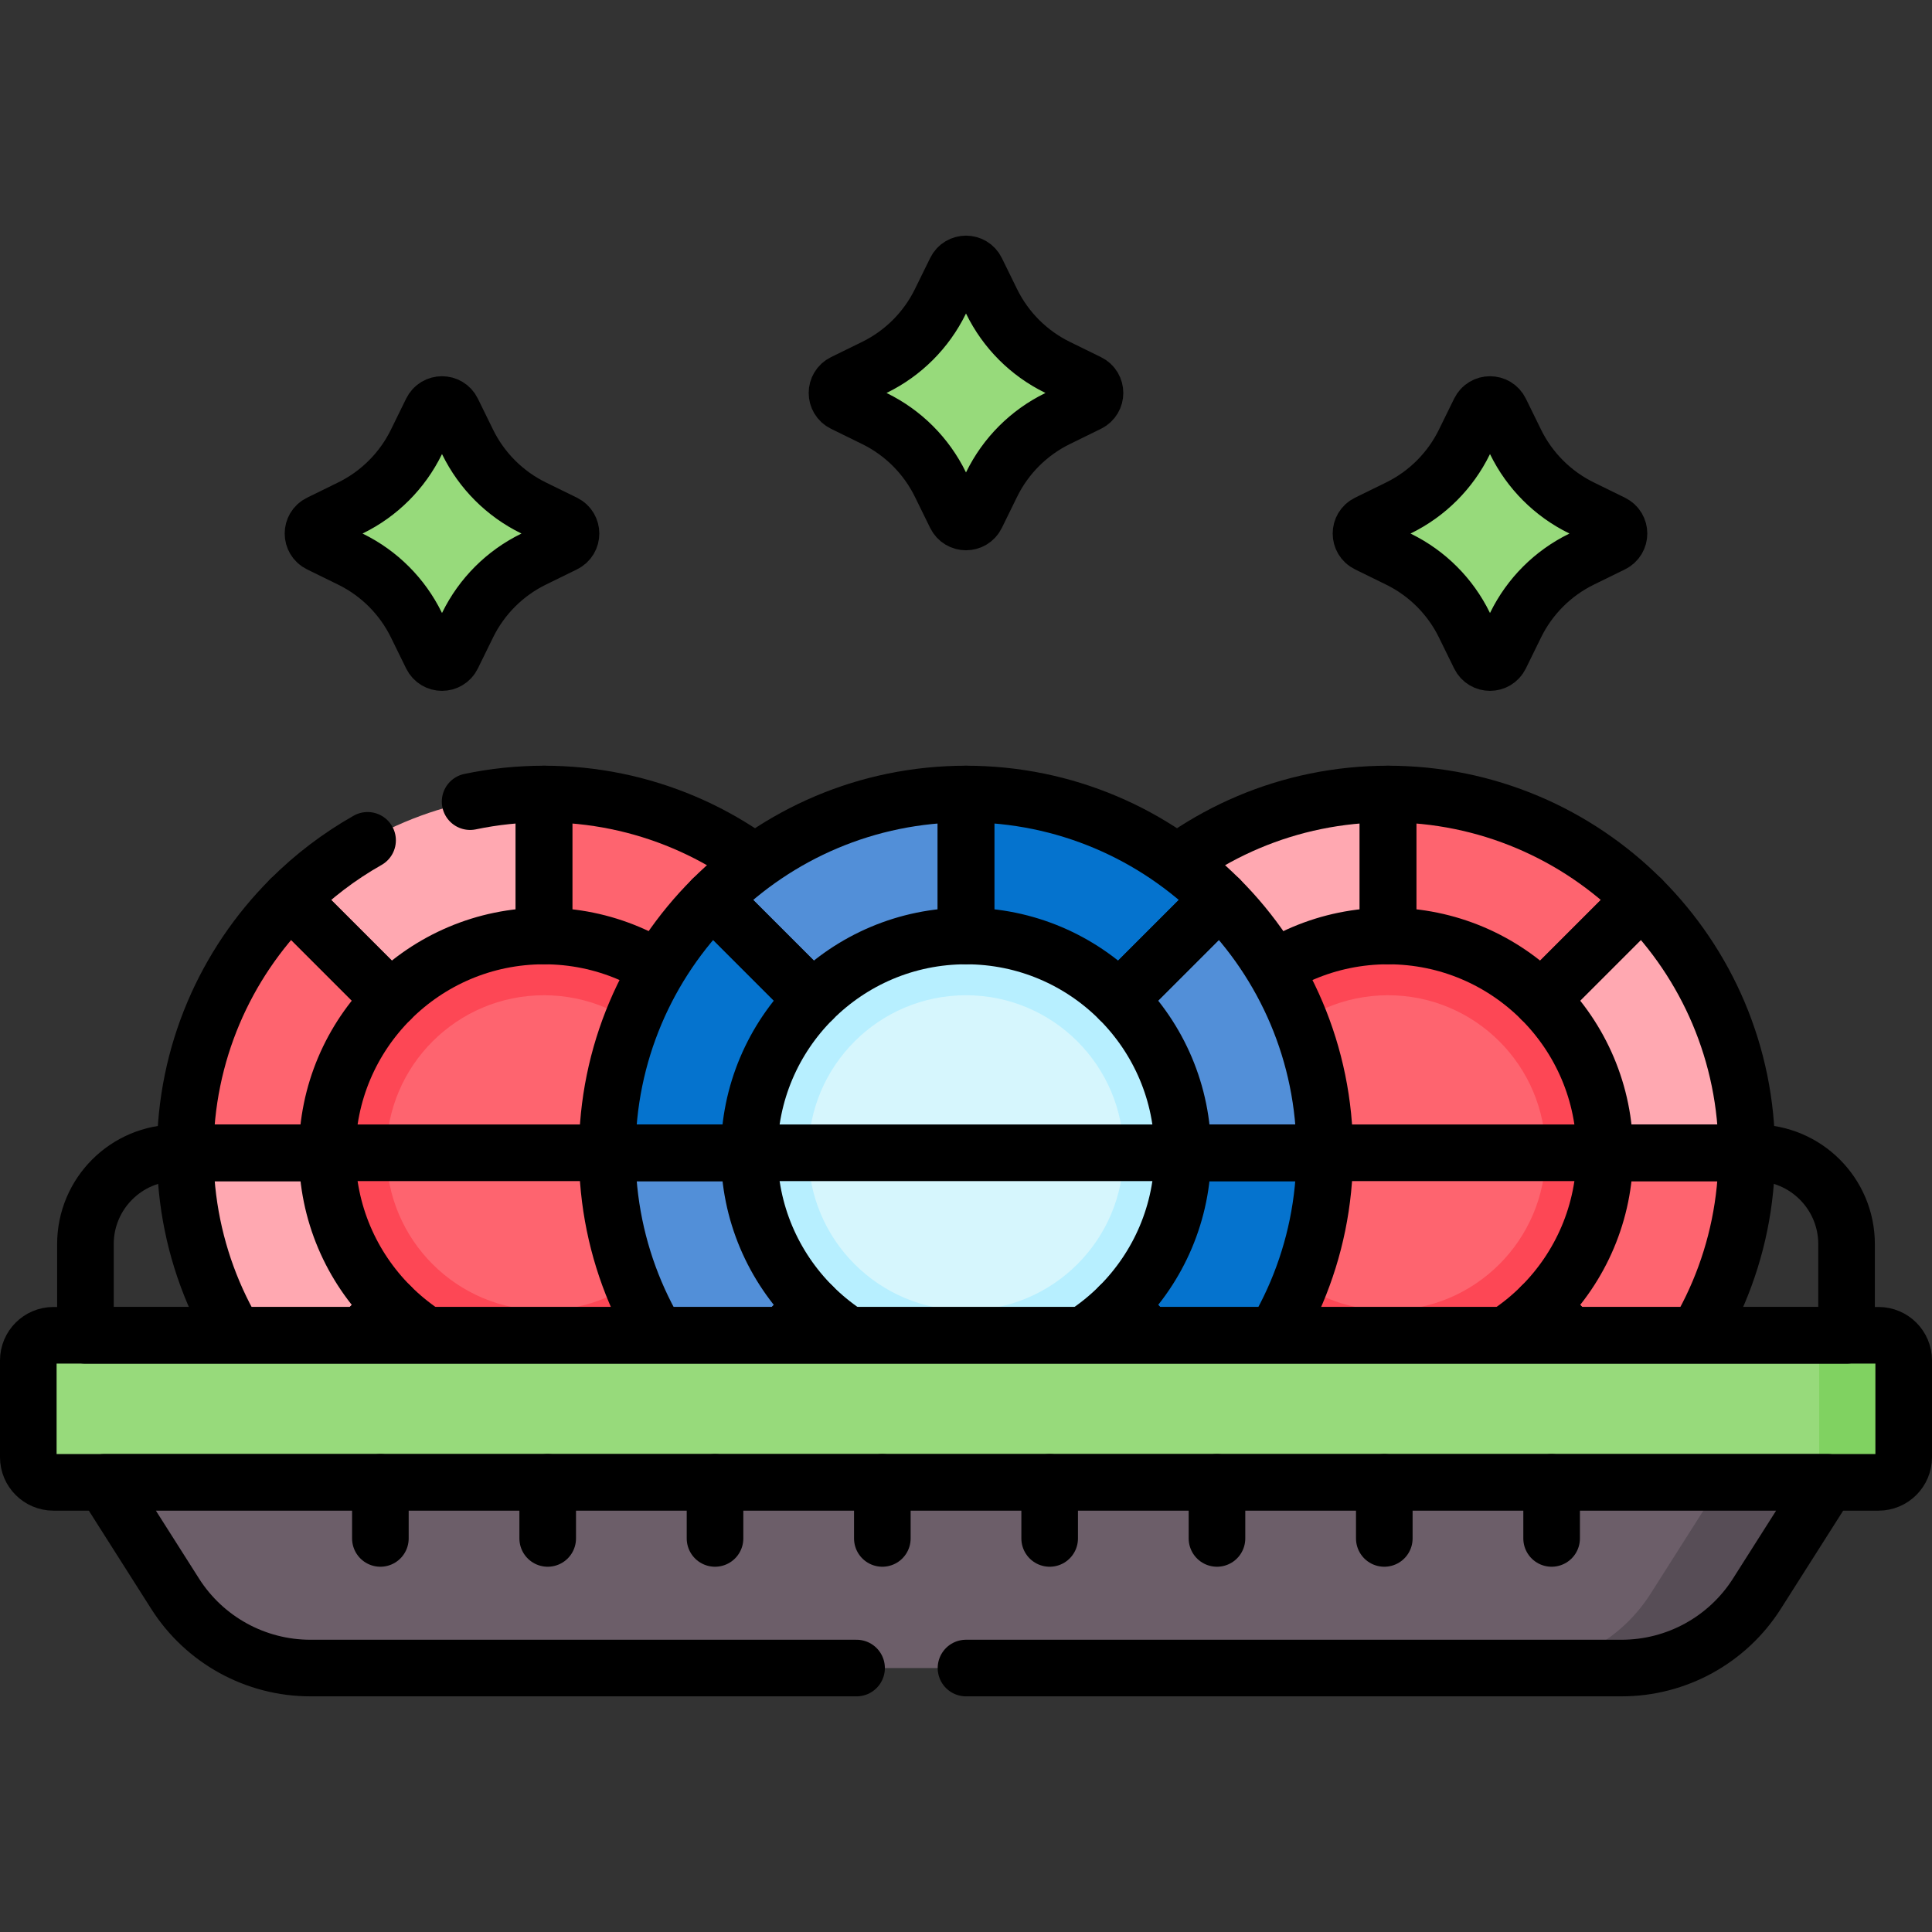 <?xml version="1.0" encoding="UTF-8"?>
<svg xmlns="http://www.w3.org/2000/svg" xmlns:xlink="http://www.w3.org/1999/xlink" version="1.1" id="Capa_1" x="0px" y="0px" viewBox="0 0 512 512" style="enable-background:new 0 0 512 512;" xml:space="preserve" width="512" height="512">
<rect x="0" y="0" width="512" height="512" fill="#333333" stroke="none"/>
<g>
	<g>
		<g>
			<circle style="fill:#FD4755;" cx="144.162" cy="305.5" r="63.527"/>
			<circle style="fill:#FE646F;" cx="144.162" cy="305.5" r="41.75"/>
			<g>
				<path style="fill:#FFA8B1;" d="M201.614,305.5h37.625c0-26.255-10.642-50.024-27.847-67.23l-26.605,26.605&#10;&#9;&#9;&#9;&#9;&#9;C195.184,275.272,201.614,289.635,201.614,305.5z"/>
				<path style="fill:#FE646F;" d="M103.537,264.875L76.933,238.27c-17.206,17.206-27.847,40.975-27.847,67.23H86.71&#10;&#9;&#9;&#9;&#9;&#9;C86.71,289.635,93.141,275.272,103.537,264.875z"/>
				<path style="fill:#FE646F;" d="M184.787,264.875l26.605-26.605c-17.206-17.206-40.975-27.848-67.23-27.848v37.625&#10;&#9;&#9;&#9;&#9;&#9;C160.027,248.048,174.39,254.478,184.787,264.875z"/>
				<path style="fill:#FFA8B1;" d="M144.162,248.048v-37.625c-26.255,0-50.024,10.642-67.23,27.848l26.605,26.605&#10;&#9;&#9;&#9;&#9;&#9;C113.934,254.478,128.297,248.048,144.162,248.048z"/>
				<path style="fill:#FFA8B1;" d="M144.162,362.952v37.625c26.255,0,50.024-10.642,67.23-27.848l-26.605-26.605&#10;&#9;&#9;&#9;&#9;&#9;C174.39,356.521,160.027,362.952,144.162,362.952z"/>
				<path style="fill:#FE646F;" d="M201.614,305.5c0,15.865-6.431,30.228-16.827,40.625l26.605,26.605&#10;&#9;&#9;&#9;&#9;&#9;c17.206-17.206,27.847-40.975,27.847-67.23H201.614z"/>
				<path style="fill:#FE646F;" d="M103.537,346.125L76.933,372.73c17.206,17.206,40.975,27.848,67.23,27.848v-37.625&#10;&#9;&#9;&#9;&#9;&#9;C128.297,362.952,113.934,356.521,103.537,346.125z"/>
				<path style="fill:#FFA8B1;" d="M86.71,305.5H49.085c0,26.255,10.642,50.024,27.847,67.23l26.605-26.605&#10;&#9;&#9;&#9;&#9;&#9;C93.141,335.728,86.71,321.365,86.71,305.5z"/>
			</g>
			<g>
				<path style="fill:none;stroke:#000000;stroke-width:15;stroke-linecap:round;stroke-linejoin:round;stroke-miterlimit:10;" d="&#10;&#9;&#9;&#9;&#9;&#9;M201.614,305.5h37.625c0-26.255-10.642-50.024-27.847-67.23l-26.605,26.605C195.184,275.272,201.614,289.635,201.614,305.5z"/>
				<path style="fill:none;stroke:#000000;stroke-width:15;stroke-linecap:round;stroke-linejoin:round;stroke-miterlimit:10;" d="&#10;&#9;&#9;&#9;&#9;&#9;M103.537,264.875L76.933,238.27c-17.206,17.206-27.847,40.975-27.847,67.23H86.71C86.71,289.635,93.141,275.272,103.537,264.875&#10;&#9;&#9;&#9;&#9;&#9;z"/>
				<path style="fill:none;stroke:#000000;stroke-width:15;stroke-linecap:round;stroke-linejoin:round;stroke-miterlimit:10;" d="&#10;&#9;&#9;&#9;&#9;&#9;M184.787,264.875l26.605-26.605c-17.206-17.206-40.975-27.848-67.23-27.848v37.625&#10;&#9;&#9;&#9;&#9;&#9;C160.027,248.048,174.39,254.478,184.787,264.875z"/>
				<path style="fill:none;stroke:#000000;stroke-width:15;stroke-linecap:round;stroke-linejoin:round;stroke-miterlimit:10;" d="&#10;&#9;&#9;&#9;&#9;&#9;M144.162,362.952v37.625c26.255,0,50.024-10.642,67.23-27.848l-26.605-26.605C174.39,356.521,160.027,362.952,144.162,362.952z"/>
				<path style="fill:none;stroke:#000000;stroke-width:15;stroke-linecap:round;stroke-linejoin:round;stroke-miterlimit:10;" d="&#10;&#9;&#9;&#9;&#9;&#9;M201.614,305.5c0,15.865-6.431,30.228-16.827,40.625l26.605,26.605c17.206-17.206,27.847-40.975,27.847-67.23H201.614z"/>
				<path style="fill:none;stroke:#000000;stroke-width:15;stroke-linecap:round;stroke-linejoin:round;stroke-miterlimit:10;" d="&#10;&#9;&#9;&#9;&#9;&#9;M103.537,346.125L76.933,372.73c17.206,17.206,40.975,27.848,67.23,27.848v-37.625&#10;&#9;&#9;&#9;&#9;&#9;C128.297,362.952,113.934,356.521,103.537,346.125z"/>
				<path style="fill:none;stroke:#000000;stroke-width:15;stroke-linecap:round;stroke-linejoin:round;stroke-miterlimit:10;" d="&#10;&#9;&#9;&#9;&#9;&#9;M86.71,305.5H49.085c0,26.255,10.642,50.024,27.847,67.23l26.605-26.605C93.141,335.728,86.71,321.365,86.71,305.5z"/>
				<path style="fill:none;stroke:#000000;stroke-width:15;stroke-linecap:round;stroke-linejoin:round;stroke-miterlimit:10;" d="&#10;&#9;&#9;&#9;&#9;&#9;M97.412,222.698c-7.523,4.256-14.411,9.504-20.48,15.572l26.605,26.605c10.397-10.397,24.76-16.827,40.625-16.827v-37.625&#10;&#9;&#9;&#9;&#9;&#9;c-6.712,0-13.26,0.7-19.579,2.022"/>
			</g>
		</g>
		<g>
			<circle style="fill:#FD4755;" cx="367.838" cy="305.5" r="63.527"/>
			<circle style="fill:#FE646F;" cx="367.838" cy="305.5" r="41.75"/>
			<g>
				<path style="fill:#FFA8B1;" d="M425.29,305.5h37.625c0-26.255-10.642-50.024-27.847-67.23l-26.605,26.605&#10;&#9;&#9;&#9;&#9;&#9;C418.859,275.272,425.29,289.635,425.29,305.5z"/>
				<path style="fill:#FE646F;" d="M327.213,264.875l-26.605-26.605c-17.206,17.206-27.847,40.975-27.847,67.23h37.625&#10;&#9;&#9;&#9;&#9;&#9;C310.385,289.635,316.816,275.272,327.213,264.875z"/>
				<path style="fill:#FE646F;" d="M408.462,264.875l26.605-26.605c-17.206-17.206-40.975-27.848-67.23-27.848v37.625&#10;&#9;&#9;&#9;&#9;&#9;C383.703,248.048,398.066,254.478,408.462,264.875z"/>
				<path style="fill:#FFA8B1;" d="M367.838,248.048v-37.625c-26.255,0-50.024,10.642-67.23,27.848l26.605,26.605&#10;&#9;&#9;&#9;&#9;&#9;C337.61,254.478,351.973,248.048,367.838,248.048z"/>
				<path style="fill:#FFA8B1;" d="M367.838,362.952v37.625c26.255,0,50.024-10.642,67.23-27.848l-26.605-26.605&#10;&#9;&#9;&#9;&#9;&#9;C398.066,356.521,383.703,362.952,367.838,362.952z"/>
				<path style="fill:#FE646F;" d="M425.29,305.5c0,15.865-6.431,30.228-16.827,40.625l26.605,26.605&#10;&#9;&#9;&#9;&#9;&#9;c17.206-17.206,27.847-40.975,27.847-67.23H425.29z"/>
				<path style="fill:#FE646F;" d="M327.213,346.125l-26.605,26.605c17.206,17.206,40.975,27.848,67.23,27.848v-37.625&#10;&#9;&#9;&#9;&#9;&#9;C351.973,362.952,337.61,356.521,327.213,346.125z"/>
				<path style="fill:#FFA8B1;" d="M310.385,305.5H272.76c0,26.255,10.642,50.024,27.847,67.23l26.605-26.605&#10;&#9;&#9;&#9;&#9;&#9;C316.816,335.728,310.385,321.365,310.385,305.5z"/>
			</g>
			<g>
				<path style="fill:none;stroke:#000000;stroke-width:15;stroke-linecap:round;stroke-linejoin:round;stroke-miterlimit:10;" d="&#10;&#9;&#9;&#9;&#9;&#9;M425.29,305.5h37.625c0-26.255-10.642-50.024-27.847-67.23l-26.605,26.605C418.859,275.272,425.29,289.635,425.29,305.5z"/>
				<path style="fill:none;stroke:#000000;stroke-width:15;stroke-linecap:round;stroke-linejoin:round;stroke-miterlimit:10;" d="&#10;&#9;&#9;&#9;&#9;&#9;M327.213,264.875l-26.605-26.605c-17.206,17.206-27.847,40.975-27.847,67.23h37.625&#10;&#9;&#9;&#9;&#9;&#9;C310.385,289.635,316.816,275.272,327.213,264.875z"/>
				<path style="fill:none;stroke:#000000;stroke-width:15;stroke-linecap:round;stroke-linejoin:round;stroke-miterlimit:10;" d="&#10;&#9;&#9;&#9;&#9;&#9;M408.462,264.875l26.605-26.605c-17.206-17.206-40.975-27.848-67.23-27.848v37.625&#10;&#9;&#9;&#9;&#9;&#9;C383.703,248.048,398.066,254.478,408.462,264.875z"/>
				<path style="fill:none;stroke:#000000;stroke-width:15;stroke-linecap:round;stroke-linejoin:round;stroke-miterlimit:10;" d="&#10;&#9;&#9;&#9;&#9;&#9;M367.838,248.048v-37.625c-26.255,0-50.024,10.642-67.23,27.848l26.605,26.605C337.61,254.478,351.973,248.048,367.838,248.048z&#10;&#9;&#9;&#9;&#9;&#9;"/>
				<path style="fill:none;stroke:#000000;stroke-width:15;stroke-linecap:round;stroke-linejoin:round;stroke-miterlimit:10;" d="&#10;&#9;&#9;&#9;&#9;&#9;M367.838,362.952v37.625c26.255,0,50.024-10.642,67.23-27.848l-26.605-26.605C398.066,356.521,383.703,362.952,367.838,362.952z&#10;&#9;&#9;&#9;&#9;&#9;"/>
				<path style="fill:none;stroke:#000000;stroke-width:15;stroke-linecap:round;stroke-linejoin:round;stroke-miterlimit:10;" d="&#10;&#9;&#9;&#9;&#9;&#9;M425.29,305.5c0,15.865-6.431,30.228-16.827,40.625l26.605,26.605c17.206-17.206,27.847-40.975,27.847-67.23H425.29z"/>
				<path style="fill:none;stroke:#000000;stroke-width:15;stroke-linecap:round;stroke-linejoin:round;stroke-miterlimit:10;" d="&#10;&#9;&#9;&#9;&#9;&#9;M327.213,346.125l-26.605,26.605c17.206,17.206,40.975,27.848,67.23,27.848v-37.625&#10;&#9;&#9;&#9;&#9;&#9;C351.973,362.952,337.61,356.521,327.213,346.125z"/>
				<path style="fill:none;stroke:#000000;stroke-width:15;stroke-linecap:round;stroke-linejoin:round;stroke-miterlimit:10;" d="&#10;&#9;&#9;&#9;&#9;&#9;M310.385,305.5H272.76c0,26.255,10.642,50.024,27.847,67.23l26.605-26.605C316.816,335.728,310.385,321.365,310.385,305.5z"/>
			</g>
		</g>
	</g>
	<g>
		<circle style="fill:#B7EFFF;" cx="256" cy="305.5" r="63.527"/>
		<circle style="fill:#D6F6FD;" cx="256" cy="305.5" r="41.75"/>
		<g>
			<path style="fill:#528FD8;" d="M313.452,305.5h37.625c0-26.255-10.642-50.024-27.847-67.23l-26.605,26.605&#10;&#9;&#9;&#9;&#9;C307.022,275.272,313.452,289.635,313.452,305.5z"/>
			<path style="fill:#0573CE;" d="M215.375,264.875L188.77,238.27c-17.206,17.206-27.847,40.975-27.847,67.23h37.625&#10;&#9;&#9;&#9;&#9;C198.548,289.635,204.978,275.272,215.375,264.875z"/>
			<path style="fill:#0573CE;" d="M296.625,264.875l26.605-26.605c-17.206-17.206-40.975-27.848-67.23-27.848v37.625&#10;&#9;&#9;&#9;&#9;C271.865,248.048,286.228,254.478,296.625,264.875z"/>
			<path style="fill:#528FD8;" d="M256,248.048v-37.625c-26.255,0-50.024,10.642-67.23,27.848l26.605,26.605&#10;&#9;&#9;&#9;&#9;C225.772,254.478,240.135,248.048,256,248.048z"/>
			<path style="fill:#528FD8;" d="M256,362.952v37.625c26.255,0,50.024-10.642,67.23-27.848l-26.605-26.605&#10;&#9;&#9;&#9;&#9;C286.228,356.521,271.865,362.952,256,362.952z"/>
			<path style="fill:#0573CE;" d="M313.452,305.5c0,15.865-6.431,30.228-16.827,40.625l26.605,26.605&#10;&#9;&#9;&#9;&#9;c17.206-17.206,27.847-40.975,27.847-67.23H313.452z"/>
			<path style="fill:#0573CE;" d="M215.375,346.125L188.77,372.73c17.206,17.206,40.975,27.848,67.23,27.848v-37.625&#10;&#9;&#9;&#9;&#9;C240.135,362.952,225.772,356.521,215.375,346.125z"/>
			<path style="fill:#528FD8;" d="M198.548,305.5h-37.625c0,26.255,10.642,50.024,27.847,67.23l26.605-26.605&#10;&#9;&#9;&#9;&#9;C204.978,335.728,198.548,321.365,198.548,305.5z"/>
		</g>
		<g>
			<path style="fill:none;stroke:#000000;stroke-width:15;stroke-linecap:round;stroke-linejoin:round;stroke-miterlimit:10;" d="&#10;&#9;&#9;&#9;&#9;M313.452,305.5h37.625c0-26.255-10.642-50.024-27.847-67.23l-26.605,26.605C307.022,275.272,313.452,289.635,313.452,305.5z"/>
			<path style="fill:none;stroke:#000000;stroke-width:15;stroke-linecap:round;stroke-linejoin:round;stroke-miterlimit:10;" d="&#10;&#9;&#9;&#9;&#9;M215.375,264.875L188.77,238.27c-17.206,17.206-27.847,40.975-27.847,67.23h37.625&#10;&#9;&#9;&#9;&#9;C198.548,289.635,204.978,275.272,215.375,264.875z"/>
			<path style="fill:none;stroke:#000000;stroke-width:15;stroke-linecap:round;stroke-linejoin:round;stroke-miterlimit:10;" d="&#10;&#9;&#9;&#9;&#9;M296.625,264.875l26.605-26.605c-17.206-17.206-40.975-27.848-67.23-27.848v37.625&#10;&#9;&#9;&#9;&#9;C271.865,248.048,286.228,254.478,296.625,264.875z"/>
			<path style="fill:none;stroke:#000000;stroke-width:15;stroke-linecap:round;stroke-linejoin:round;stroke-miterlimit:10;" d="&#10;&#9;&#9;&#9;&#9;M256,248.048v-37.625c-26.255,0-50.024,10.642-67.23,27.848l26.605,26.605C225.772,254.478,240.135,248.048,256,248.048z"/>
			<path style="fill:none;stroke:#000000;stroke-width:15;stroke-linecap:round;stroke-linejoin:round;stroke-miterlimit:10;" d="&#10;&#9;&#9;&#9;&#9;M256,362.952v37.625c26.255,0,50.024-10.642,67.23-27.848l-26.605-26.605C286.228,356.521,271.865,362.952,256,362.952z"/>
			<path style="fill:none;stroke:#000000;stroke-width:15;stroke-linecap:round;stroke-linejoin:round;stroke-miterlimit:10;" d="&#10;&#9;&#9;&#9;&#9;M313.452,305.5c0,15.865-6.431,30.228-16.827,40.625l26.605,26.605c17.206-17.206,27.847-40.975,27.847-67.23H313.452z"/>
			<path style="fill:none;stroke:#000000;stroke-width:15;stroke-linecap:round;stroke-linejoin:round;stroke-miterlimit:10;" d="&#10;&#9;&#9;&#9;&#9;M215.375,346.125L188.77,372.73c17.206,17.206,40.975,27.848,67.23,27.848v-37.625&#10;&#9;&#9;&#9;&#9;C240.135,362.952,225.772,356.521,215.375,346.125z"/>
			<path style="fill:none;stroke:#000000;stroke-width:15;stroke-linecap:round;stroke-linejoin:round;stroke-miterlimit:10;" d="&#10;&#9;&#9;&#9;&#9;M198.548,305.5h-37.625c0,26.255,10.642,50.024,27.847,67.23l26.605-26.605C204.978,335.728,198.548,321.365,198.548,305.5z"/>
		</g>
	</g>
	<path style="fill:#97DA7B;" d="M497.833,392.838H14.167c-3.682,0-6.667-2.985-6.667-6.667v-25.639c0-3.682,2.985-6.667,6.667-6.667&#10;&#9;&#9;h483.666c3.682,0,6.667,2.985,6.667,6.667v25.639C504.5,389.853,501.515,392.838,497.833,392.838z"/>
	<path style="fill:#80D261;" d="M497.833,353.866h-22.392c3.682,0,6.667,2.985,6.667,6.667v25.639c0,3.682-2.985,6.667-6.667,6.667&#10;&#9;&#9;h22.392c3.682,0,6.667-2.985,6.667-6.667v-25.639C504.5,356.851,501.515,353.866,497.833,353.866z"/>
	<path style="fill:none;stroke:#000000;stroke-width:15;stroke-linecap:round;stroke-linejoin:round;stroke-miterlimit:10;" d="&#10;&#9;&#9;M497.833,392.838H14.167c-3.682,0-6.667-2.985-6.667-6.667v-25.639c0-3.682,2.985-6.667,6.667-6.667h483.666&#10;&#9;&#9;c3.682,0,6.667,2.985,6.667,6.667v25.639C504.5,389.853,501.515,392.838,497.833,392.838z"/>
	<path style="fill:#6C5E69;" d="M484.338,392.838H27.662l18.742,29.507c7.794,12.27,21.321,19.704,35.857,19.704h347.478&#10;&#9;&#9;c14.536,0,28.063-7.433,35.857-19.704L484.338,392.838z"/>
	<path style="fill:#574D56;" d="M456.167,392.838l-18.742,29.507c-7.794,12.271-21.321,19.704-35.857,19.704h28.171&#10;&#9;&#9;c14.536,0,28.063-7.433,35.857-19.704l18.742-29.507H456.167z"/>
	<path style="fill:none;stroke:#000000;stroke-width:15;stroke-linecap:round;stroke-linejoin:round;stroke-miterlimit:10;" d="&#10;&#9;&#9;M489.36,353.866H22.64v-24.161c0-13.368,10.837-24.205,24.205-24.205h418.309c13.368,0,24.205,10.837,24.205,24.205V353.866z"/>
	<path style="fill:none;stroke:#000000;stroke-width:15;stroke-linecap:round;stroke-linejoin:round;stroke-miterlimit:10;" d="&#10;&#9;&#9;M256,442.049h173.739c14.536,0,28.063-7.433,35.857-19.704l18.742-29.507H27.662l18.742,29.507&#10;&#9;&#9;c7.794,12.271,21.321,19.704,35.857,19.704H227"/>
	<g>
		
			<line style="fill:none;stroke:#000000;stroke-width:15;stroke-linecap:round;stroke-linejoin:round;stroke-miterlimit:10;" x1="100.805" y1="392.838" x2="100.805" y2="407.701"/>
		
			<line style="fill:none;stroke:#000000;stroke-width:15;stroke-linecap:round;stroke-linejoin:round;stroke-miterlimit:10;" x1="145.147" y1="392.838" x2="145.147" y2="407.701"/>
		
			<line style="fill:none;stroke:#000000;stroke-width:15;stroke-linecap:round;stroke-linejoin:round;stroke-miterlimit:10;" x1="189.488" y1="392.838" x2="189.488" y2="407.701"/>
		
			<line style="fill:none;stroke:#000000;stroke-width:15;stroke-linecap:round;stroke-linejoin:round;stroke-miterlimit:10;" x1="233.829" y1="392.838" x2="233.829" y2="407.701"/>
		
			<line style="fill:none;stroke:#000000;stroke-width:15;stroke-linecap:round;stroke-linejoin:round;stroke-miterlimit:10;" x1="278.171" y1="392.838" x2="278.171" y2="407.701"/>
		
			<line style="fill:none;stroke:#000000;stroke-width:15;stroke-linecap:round;stroke-linejoin:round;stroke-miterlimit:10;" x1="322.512" y1="392.838" x2="322.512" y2="407.701"/>
		
			<line style="fill:none;stroke:#000000;stroke-width:15;stroke-linecap:round;stroke-linejoin:round;stroke-miterlimit:10;" x1="366.853" y1="392.838" x2="366.853" y2="407.701"/>
		
			<line style="fill:none;stroke:#000000;stroke-width:15;stroke-linecap:round;stroke-linejoin:round;stroke-miterlimit:10;" x1="411.195" y1="392.838" x2="411.195" y2="407.701"/>
	</g>
	<g>
		<path style="fill:#97DA7B;" d="M258.762,71.673l4.038,8.236c3.717,7.582,9.849,13.713,17.43,17.43l8.236,4.038&#10;&#9;&#9;&#9;c2.296,1.126,2.296,4.398,0,5.524l-8.236,4.038c-7.582,3.717-13.713,9.849-17.43,17.43l-4.038,8.236&#10;&#9;&#9;&#9;c-1.126,2.296-4.398,2.296-5.524,0l-4.038-8.236c-3.717-7.582-9.849-13.713-17.43-17.43l-8.236-4.038&#10;&#9;&#9;&#9;c-2.296-1.126-2.296-4.398,0-5.524l8.236-4.038c7.582-3.717,13.713-9.849,17.43-17.43l4.038-8.236&#10;&#9;&#9;&#9;C254.364,69.377,257.636,69.377,258.762,71.673z"/>
		<path style="fill:none;stroke:#000000;stroke-width:15;stroke-linecap:round;stroke-linejoin:round;stroke-miterlimit:10;" d="&#10;&#9;&#9;&#9;M258.762,71.673l4.038,8.236c3.717,7.582,9.849,13.713,17.43,17.43l8.236,4.038c2.296,1.126,2.296,4.398,0,5.524l-8.236,4.038&#10;&#9;&#9;&#9;c-7.582,3.717-13.713,9.849-17.43,17.43l-4.038,8.236c-1.126,2.296-4.398,2.296-5.524,0l-4.038-8.236&#10;&#9;&#9;&#9;c-3.717-7.582-9.849-13.713-17.43-17.43l-8.236-4.038c-2.296-1.126-2.296-4.398,0-5.524l8.236-4.038&#10;&#9;&#9;&#9;c7.582-3.717,13.713-9.849,17.43-17.43l4.038-8.236C254.364,69.377,257.636,69.377,258.762,71.673z"/>
		<g>
			<path style="fill:#97DA7B;" d="M119.898,108.927l4.038,8.236c3.717,7.582,9.849,13.713,17.43,17.43l8.236,4.038&#10;&#9;&#9;&#9;&#9;c2.296,1.126,2.296,4.398,0,5.524l-8.236,4.038c-7.582,3.717-13.713,9.849-17.43,17.43l-4.038,8.236&#10;&#9;&#9;&#9;&#9;c-1.126,2.296-4.398,2.296-5.524,0l-4.038-8.236c-3.717-7.582-9.849-13.713-17.43-17.43l-8.236-4.038&#10;&#9;&#9;&#9;&#9;c-2.296-1.126-2.296-4.398,0-5.524l8.236-4.038c7.582-3.717,13.713-9.849,17.43-17.43l4.038-8.236&#10;&#9;&#9;&#9;&#9;C115.499,106.631,118.772,106.631,119.898,108.927z"/>
			<path style="fill:none;stroke:#000000;stroke-width:15;stroke-linecap:round;stroke-linejoin:round;stroke-miterlimit:10;" d="&#10;&#9;&#9;&#9;&#9;M119.898,108.927l4.038,8.236c3.717,7.582,9.849,13.713,17.43,17.43l8.236,4.038c2.296,1.126,2.296,4.398,0,5.524l-8.236,4.038&#10;&#9;&#9;&#9;&#9;c-7.582,3.717-13.713,9.849-17.43,17.43l-4.038,8.236c-1.126,2.296-4.398,2.296-5.524,0l-4.038-8.236&#10;&#9;&#9;&#9;&#9;c-3.717-7.582-9.849-13.713-17.43-17.43l-8.236-4.038c-2.296-1.126-2.296-4.398,0-5.524l8.236-4.038&#10;&#9;&#9;&#9;&#9;c7.582-3.717,13.713-9.849,17.43-17.43l4.038-8.236C115.499,106.631,118.772,106.631,119.898,108.927z"/>
			<path style="fill:#97DA7B;" d="M397.626,108.927l4.038,8.236c3.717,7.582,9.849,13.713,17.43,17.43l8.236,4.038&#10;&#9;&#9;&#9;&#9;c2.296,1.126,2.296,4.398,0,5.524l-8.236,4.038c-7.582,3.717-13.713,9.849-17.43,17.43l-4.038,8.236&#10;&#9;&#9;&#9;&#9;c-1.126,2.296-4.398,2.296-5.524,0l-4.038-8.236c-3.717-7.582-9.849-13.713-17.43-17.43l-8.236-4.038&#10;&#9;&#9;&#9;&#9;c-2.296-1.126-2.296-4.398,0-5.524l8.236-4.038c7.582-3.717,13.713-9.849,17.43-17.43l4.038-8.236&#10;&#9;&#9;&#9;&#9;C393.228,106.631,396.501,106.631,397.626,108.927z"/>
			<path style="fill:none;stroke:#000000;stroke-width:15;stroke-linecap:round;stroke-linejoin:round;stroke-miterlimit:10;" d="&#10;&#9;&#9;&#9;&#9;M397.626,108.927l4.038,8.236c3.717,7.582,9.849,13.713,17.43,17.43l8.236,4.038c2.296,1.126,2.296,4.398,0,5.524l-8.236,4.038&#10;&#9;&#9;&#9;&#9;c-7.582,3.717-13.713,9.849-17.43,17.43l-4.038,8.236c-1.126,2.296-4.398,2.296-5.524,0l-4.038-8.236&#10;&#9;&#9;&#9;&#9;c-3.717-7.582-9.849-13.713-17.43-17.43l-8.236-4.038c-2.296-1.126-2.296-4.398,0-5.524l8.236-4.038&#10;&#9;&#9;&#9;&#9;c7.582-3.717,13.713-9.849,17.43-17.43l4.038-8.236C393.228,106.631,396.501,106.631,397.626,108.927z"/>
		</g>
	</g>
</g>















</svg>
